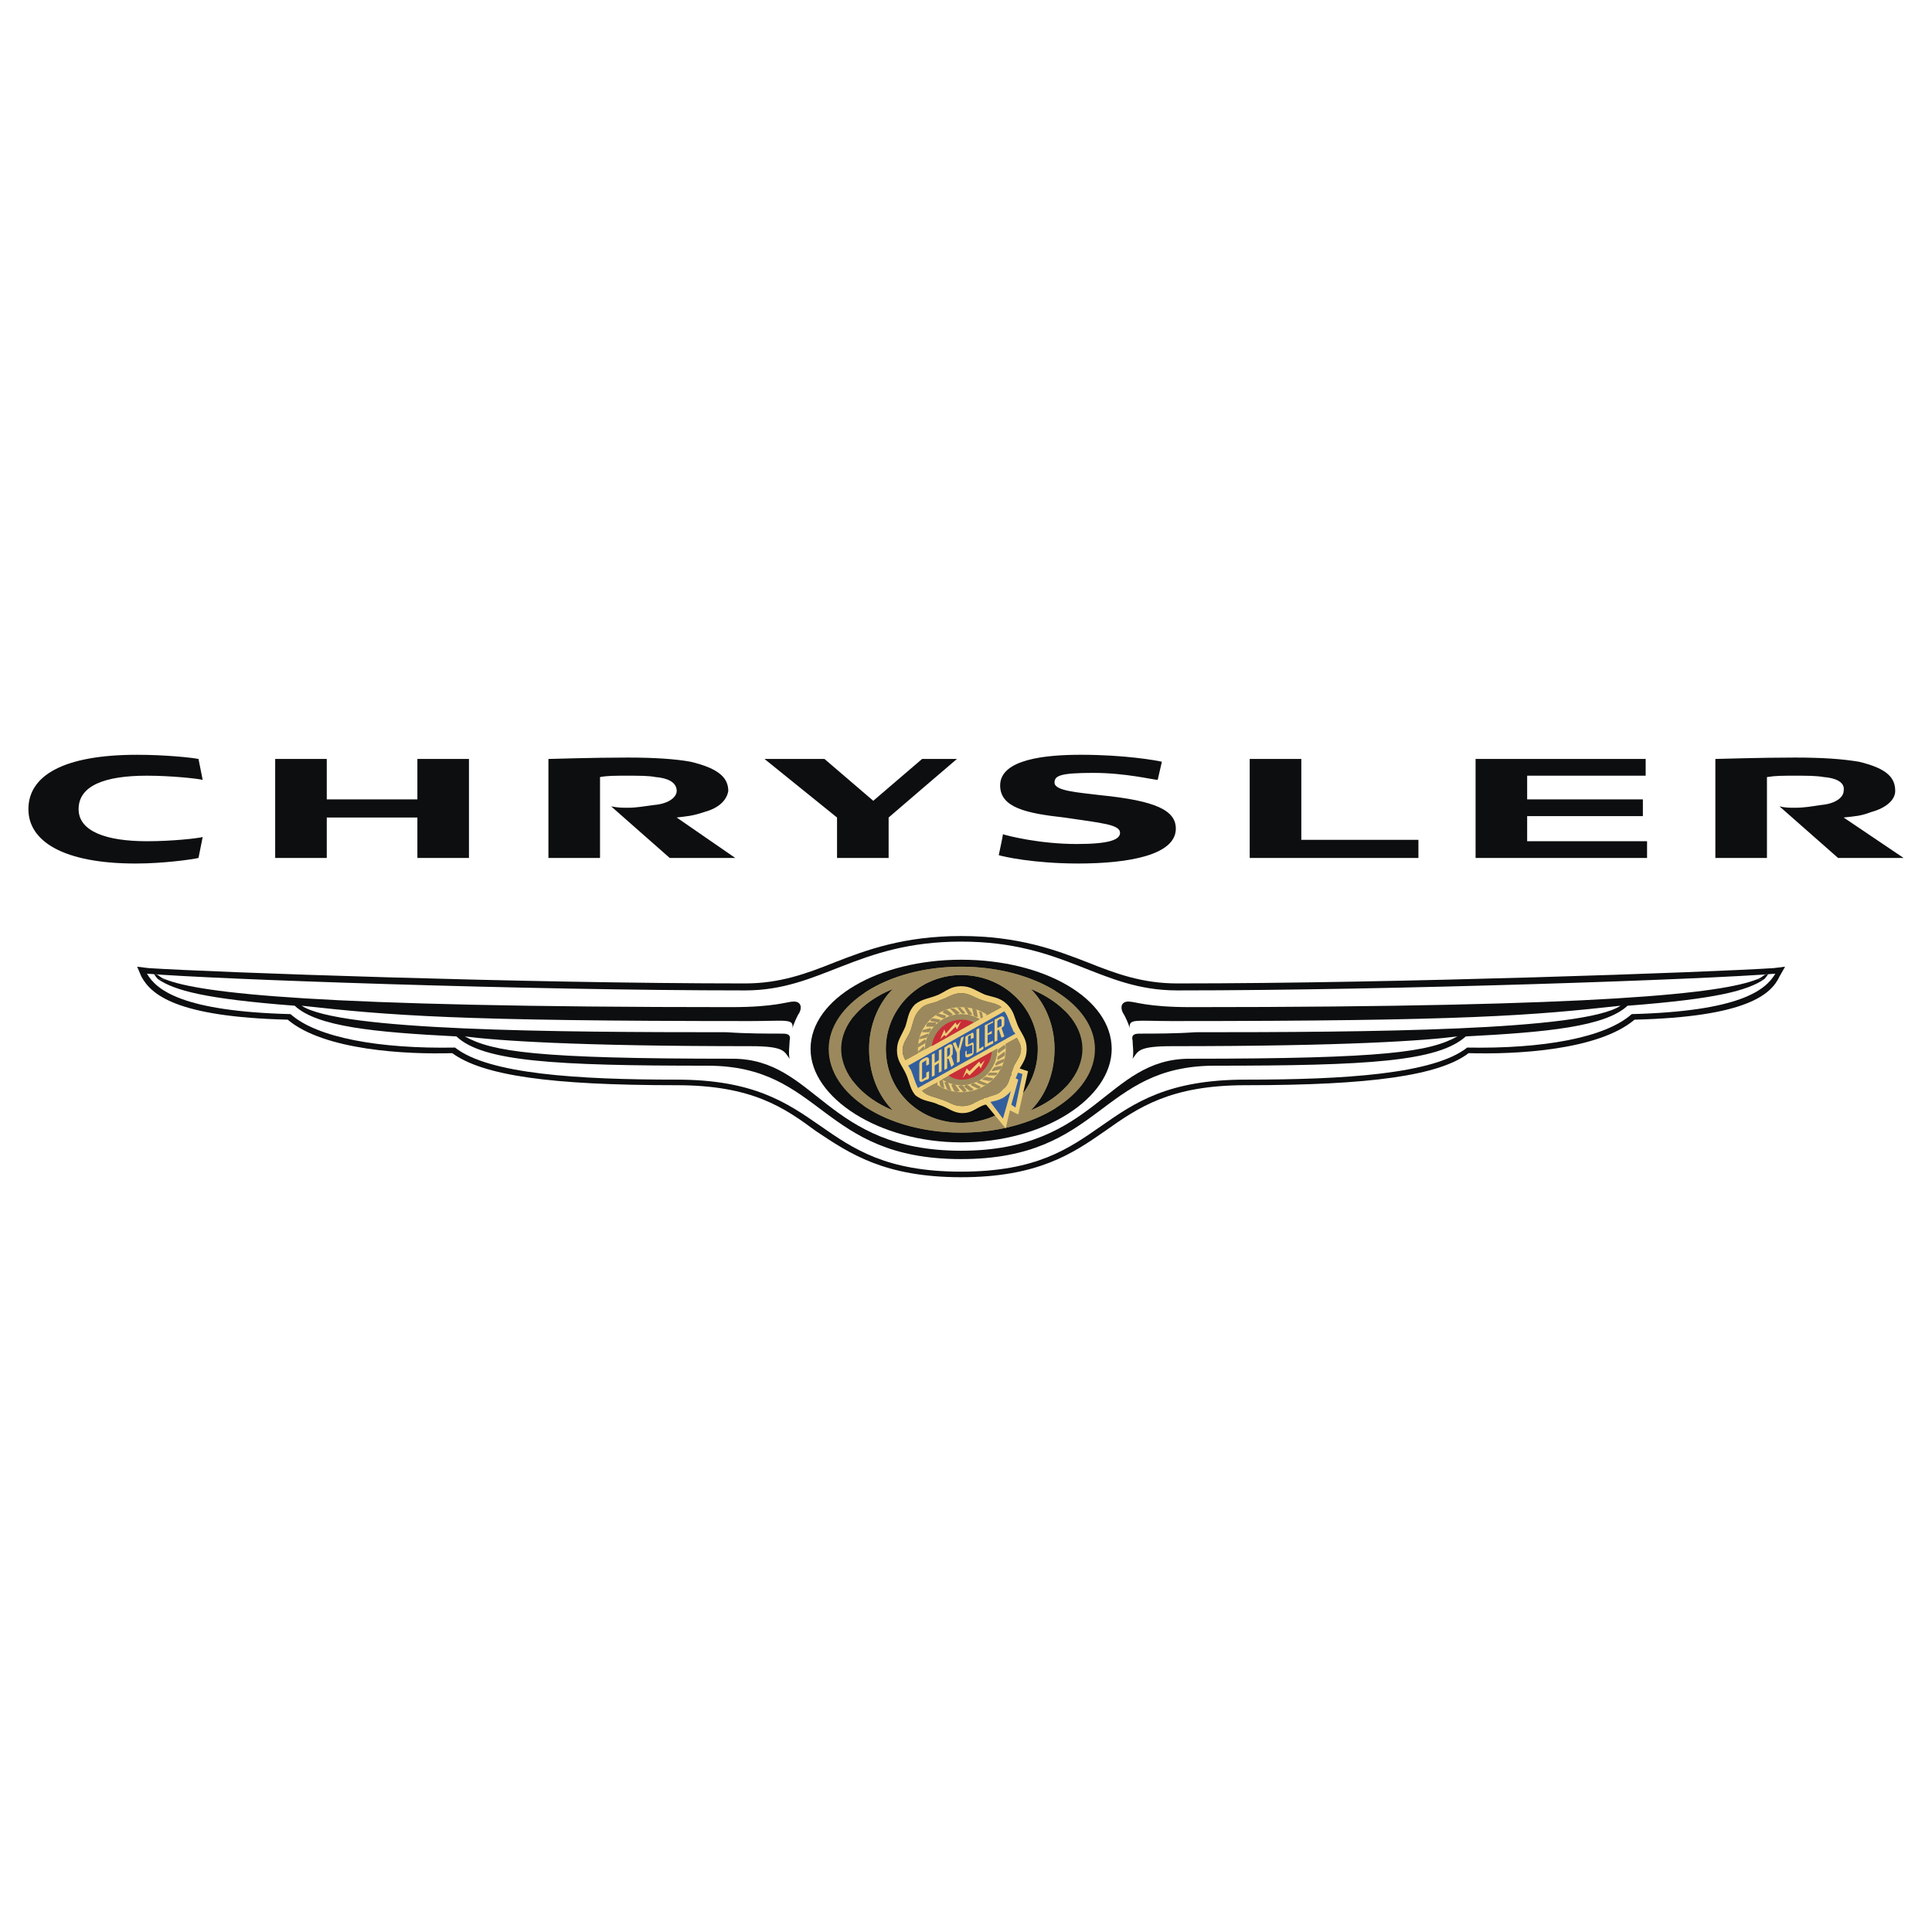 <svg xmlns="http://www.w3.org/2000/svg" width="2500" height="2500" viewBox="0 0 192.756 192.756">
 <g fill-rule="evenodd" clip-rule="evenodd">
  <path fill="#fff" d="M0 0h192.756v192.756H0V0z"/>
  <path fill="#fff" d="M162.797 101.178c-2.643 2.363-8.902 3.477-16.412 3.338-3.34 2.643-12.242 3.199-22.117 3.199-15.439 0-13.354 9.18-28.376 9.18-15.022 0-13.075-9.18-28.376-9.18-9.876 0-18.778-.557-22.116-3.199-7.512.139-13.771-.975-16.414-3.338-10.71-.279-13.353-2.365-14.327-4.035 6.538.557 37.974 1.67 59.673 1.67 7.65 0 11.128-4.869 21.56-4.869 10.433 0 13.771 4.869 21.56 4.869 21.699 0 53.135-1.113 59.674-1.67-.976 1.669-3.618 3.755-14.329 4.035z"/>
  <path fill="#0c0e0f" d="M95.891 95.752c-8.207 0-15.022 3.894-15.022 8.902 0 4.869 6.816 9.32 15.022 9.32 8.345 0 15.023-4.451 15.023-9.32 0-5.008-6.678-8.902-15.023-8.902z"/>
  <path fill="#9b895d" d="M109.244 104.654c0 4.59-5.98 8.346-13.353 8.346-7.372 0-13.214-3.756-13.214-8.346 0-4.451 5.842-8.207 13.214-8.207 7.373 0 13.353 3.756 13.353 8.207zm-13.353-7.371c-4.173 0-7.511 3.338-7.511 7.371 0 4.174 3.338 7.373 7.511 7.373 4.312 0 7.65-3.199 7.65-7.373 0-4.033-3.338-7.371-7.65-7.371zm6.955 1.391c1.531 1.529 2.365 3.756 2.365 5.98 0 2.365-.834 4.59-2.365 6.121 3.061-1.252 5.146-3.617 5.146-6.121s-2.086-4.728-5.146-5.98zm-16.136 5.98c0-2.225.835-4.451 2.365-5.98-3.061 1.252-5.147 3.477-5.147 5.98s2.086 4.869 5.147 6.121c-1.53-1.531-2.365-3.755-2.365-6.121z"/>
  <path fill="#9b895d" d="M106.389 108.385a10.698 10.698 0 0 1-1.084 2.182c-2.416 1.504-5.742 2.434-9.414 2.434-3.854 0-7.291-1.025-9.692-2.662a10.56 10.56 0 0 1-1.13-2.51c.908 1.215 2.308 2.252 4.007 2.947-1.53-1.531-2.365-3.756-2.365-6.121 0-2.225.835-4.451 2.365-5.98-1.649.674-3.016 1.633-3.926 2.764.274-.846.648-1.646 1.111-2.387 2.398-1.592 5.809-2.604 9.63-2.604 3.642 0 6.945.918 9.355 2.383.426.652.785 1.354 1.066 2.092-.885-.906-2.074-1.68-3.467-2.248 1.531 1.529 2.365 3.756 2.365 5.98 0 2.365-.834 4.59-2.365 6.121 1.434-.587 2.653-1.417 3.544-2.391zM95.891 97.283c-4.173 0-7.511 3.338-7.511 7.371 0 4.174 3.338 7.373 7.511 7.373 4.312 0 7.65-3.199 7.65-7.373 0-4.033-3.338-7.371-7.65-7.371z"/>
  <path fill="#d0b26f" d="M88.966 107.566a6.876 6.876 0 0 1-.586-2.773v-.066a7.385 7.385 0 0 0 .586 2.839z"/>
  <path fill="#325e9e" d="M98.117 109.662c.139 0-.138 0 0 0 .834-.418 1.391-.277 1.947-.975.695-.555.695-1.252.973-1.947 0-.139.141-.277.141-.416l1.111.557-.695 4.172-.834-.557-.418 1.809-2.225-2.643z"/>
  <path fill="#9b895d" d="M90.327 105.768c-.139-.279-.278-.557-.278-.975 0-.834.556-1.252.834-2.086s.278-1.391.974-2.086c.556-.557 1.113-.418 1.947-.836.834-.277 1.252-.695 2.086-.695.835 0 1.251.418 2.087.695.834.279 1.391.279 1.947.697l-9.597 5.286zM96.03 110.357c-.974 0-1.252-.418-2.226-.695-.696-.277-1.251-.277-1.808-.834l9.458-5.287c.139.279.418.695.418 1.113 0 .695-.418 1.113-.695 1.67 0 .139-.141.277-.141.416-.139.279-.139.418-.139.557-.139.139-.139.279-.139.279-.139.416-.277.834-.695 1.111-.418.557-.975.557-1.67.836-.139 0-.277 0-.277.139h-.139c-.694.277-1.112.695-1.947.695z"/>
  <path fill="#eece79" d="M99.508 104.654c0 1.947-1.529 3.617-3.617 3.617-1.947 0-3.616-1.67-3.616-3.617 0-1.809 1.669-3.477 3.616-3.477 2.088.001 3.617 1.669 3.617 3.477zm-3.617-4.172c-2.364 0-4.312 1.807-4.312 4.172s1.948 4.312 4.312 4.312c2.503 0 4.451-1.947 4.451-4.312s-1.947-4.172-4.451-4.172z"/>
  <path fill="#9b895d" d="M95.474 100.482c.139 0 .417 0 .417.139l.417.416c-.139.141-.278.141-.417 0l-.417-.555zM94.778 100.621h.417l.557.416c-.14.141-.417.279-.417.141l-.557-.557zM94.083 101.037c0-.277.279-.277.417-.277l.557.418c-.139.139-.278.277-.417.139l-.557-.28zM93.387 101.316c0-.139.278-.279.417-.139l.557.139c0 .277-.139.277-.279.277l-.695-.277zM92.831 101.873c0-.279.278-.279.278-.279l.696.139a.298.298 0 0 1-.278.279l-.696-.139zM92.414 102.43c0-.279.14-.418.278-.418h.695c0 .277-.139.418-.278.418h-.695zM91.997 102.986c0-.141.139-.279.278-.279l.556-.139c.139.139 0 .277-.139.418h-.695zM91.718 103.682c0-.141.139-.279.139-.279l.696-.277c.139.139 0 .277-.14.416l-.695.14zM91.579 104.516c0-.279 0-.418.139-.418l.557-.416c.139.139.139.277 0 .416l-.696.418zM91.718 105.211c-.139-.139-.139-.418 0-.418l.417-.416c.14.139.14.277.14.416l-.557.418zM91.857 105.906c-.139-.139-.139-.277-.139-.418l.417-.557c.14.141.278.279.14.418l-.418.557zM92.135 106.602c-.139-.139-.278-.277-.139-.416l.278-.557c.139 0 .278.277.139.277l-.278.696zM92.553 107.158c-.278 0-.278-.277-.278-.277l.278-.695c.139 0 .278.277.139.416l-.139.556zM92.97 107.715c-.139 0-.278-.139-.278-.279l.139-.695c.139 0 .278.141.278.279l-.139.695zM93.527 108.271c-.14 0-.278-.279-.278-.418v-.557c.139 0 .278 0 .278.139v.836zM94.222 108.549c-.14 0-.417-.139-.417-.277l-.139-.557c.278-.139.417 0 .417.139l.139.695zM94.917 108.828c-.139 0-.417-.141-.417-.141l-.278-.695c.278-.139.417 0 .417.141l.278.695zM95.752 108.828c-.279.139-.417.139-.557 0l-.278-.557c.139-.139.278-.139.417 0l.418.557zM96.448 108.828c-.139.139-.417.139-.417 0l-.417-.418c0-.139.278-.139.417-.139l.417.557zM97.143 108.688c-.139.141-.278.141-.417.141l-.557-.418c.139-.139.278-.277.417-.139l.557.416zM97.838 108.41c0 .139-.277.277-.416.139l-.557-.277c0-.139.278-.279.418-.139l.555.277zM98.533 108.133c-.139.139-.277.139-.416.139l-.695-.279c.139-.139.277-.277.416-.139l.695.279zM99.09 107.576c0 .139-.277.277-.416.277l-.695-.139c.139-.139.277-.279.416-.279l.695.141zM99.508 107.02c0 .139-.139.277-.279.277h-.695c0-.139.141-.277.279-.277h.695zM99.926 106.324c0 .277-.141.416-.279.416l-.695.141c0-.141.139-.279.277-.418l.697-.139zM100.203 105.629c0 .277-.139.416-.277.416l-.557.279c-.141-.139 0-.279.139-.418l.695-.277zM100.203 104.932c.139.141 0 .418 0 .418l-.695.418c0-.139 0-.418.139-.418l.556-.418zM100.203 104.236c.139.141.139.418 0 .418l-.557.418c-.139-.141-.139-.279 0-.418l.557-.418zM100.064 103.541c.139.141.139.279.139.418l-.557.557c-.139-.139-.139-.279 0-.418l.418-.557zM99.785 102.846c.141.141.279.279.141.418l-.279.557c-.139 0-.277-.279-.277-.418l.415-.557zM99.369 102.15c.277.139.277.279.277.418l-.277.695c-.141-.139-.279-.277-.279-.418l.279-.695zM98.951 101.732c.139 0 .277.141.277.279l-.139.695a.298.298 0 0 1-.277-.277l.139-.697zM98.395 101.178c.139 0 .279.277.279.277v.695c-.141 0-.279-.139-.279-.277v-.695zM97.699 100.898c.139 0 .279.139.279.139l.139.695c-.139 0-.279 0-.279-.139l-.139-.695zM97.004 100.621c.139 0 .279 0 .418.139l.139.695c-.139 0-.277 0-.418-.139l-.139-.695zM96.169 100.482c.139 0 .417 0 .417.139l.417.557c-.139.139-.417.139-.417 0l-.417-.696z"/>
  <path fill="#eece79" d="M101.732 106.602c.418-.695.697-1.113.697-1.947 0-.973-.418-1.391-.836-2.225-.416-.975-.416-1.531-1.111-2.227-.697-.695-1.393-.695-2.227-.973-.973-.418-1.391-.836-2.365-.836s-1.391.418-2.226.836c-.974.416-1.669.416-2.365.973-.695.695-.695 1.391-.974 2.227-.417.973-.834 1.391-.834 2.363 0 .975.417 1.393.834 2.227s.417 1.529.974 2.225c.834.695 1.53.557 2.365.975.974.277 1.391.834 2.365.834s1.392-.557 2.226-.834h.139l1.947 2.363.418-1.807.834.416.975-4.311-.836-.279zm-11.405-.834c-.139-.279-.278-.557-.278-.975 0-.834.556-1.252.834-2.086s.278-1.391.974-2.086c.556-.557 1.113-.418 1.947-.836.834-.277 1.252-.695 2.086-.695.835 0 1.251.418 2.087.695.834.279 1.391.279 1.947.697l-9.597 5.286zm5.703 4.589c-.974 0-1.252-.418-2.226-.695-.696-.277-1.251-.277-1.808-.834l9.458-5.287c.139.279.418.695.418 1.113 0 .695-.418 1.113-.695 1.67 0 .139-.141.277-.141.416-.139.279-.139.418-.139.557-.139.139-.139.279-.139.279-.139.416-.277.834-.695 1.111-.418.557-.975.557-1.67.836-.139 0-.277 0-.277.139h-.139c-.694.277-1.112.695-1.947.695zm4.034 1.252l-1.252-1.67c.695-.139 1.252-.277 1.809-.834.139-.139.277-.277.277-.418l-.834 2.922zm1.252-1.113l-.418-.277.695-2.504-.277-.139c.139-.141.139-.418.277-.557l.418.139-.695 3.338z"/>
  <path fill="#c82e37" d="M95.891 101.732c-1.53 0-2.782 1.254-2.921 2.645l4.172-2.365a2.766 2.766 0 0 0-1.251-.28zM94.639 107.297c.417.279.834.418 1.252.418a3.042 3.042 0 0 0 3.06-2.783l-4.312 2.365z"/>
  <path fill="#325e9e" d="M91.579 108.549c-.278-.557-.417-1.113-.695-1.809-.139-.139-.139-.277-.278-.416l9.598-5.426c.418.557.418.975.834 1.809 0 .139.141.279.279.418l-9.738 5.424z"/>
  <path fill="#eece79" d="M93.805 103.682l.417-.975.139.418.974-1.113.139.277.417-.416-.417.834-.139-.277-.974.972-.139-.138-.417.418zM96.03 107.576l.418-.974.278.279.973-.975.139.28.418-.418-.418.834-.139-.278-.973.973-.278-.277-.418.556zM92.97 105.211l.279-.139v.973l.417-.277v-.975l.278-.139v2.227l-.278.139v-.975l-.417.279v.973l-.279.139v-2.225zM94.5 105.488v-.834l.139-.139c.139 0 .139 0 .139.139v.418c0 .139 0 .139-.139.277l-.139.139zm.417-.138c.139-.139.139-.139.139-.277v-.557c0-.279-.139-.418-.417-.279l-.417.279v2.225l.278-.139v-.973h.139l.278.834.278-.277-.278-.836zM95.474 105.072l-.417-.974.278-.139.278.695.278-1.113.278-.139-.417 1.53v.974l-.278.139v-.973zM96.586 104.377c-.139.139-.278 0-.278-.141v-.555c0-.279 0-.279.278-.418l.278-.139c.139-.139.278-.139.278.139v.277l-.278.141v-.418l-.278.139v.834l.278-.139c.139-.139.278-.139.278.139v.557c0 .279 0 .418-.278.557l-.278.139c-.139 0-.278 0-.278-.139v-.418l.139-.139v.418l.556-.139v-.836l-.417.141zM97.422 102.707l.277-.139v2.086l.418-.277v.277l-.695.418v-2.365zM98.256 102.289l.834-.416v.139l-.557.277v.836l.418-.279v.279l-.418.139v.834l.557-.278v.278l-.834.418v-2.227zM99.508 102.568v-.695l.139-.141c.139-.139.279 0 .279 0v.557c0 .141-.141.141-.141.141l-.277.138zm.418 0c.139-.139.277-.139.277-.418v-.557c0-.139-.277-.277-.418-.139l-.557.277v2.227l.279-.139v-.975l.139-.139.279.834.277-.139-.276-.832zM92.414 106.324v-.557l-.417.277v1.67l.417-.279v-.416l.278-.139v.416c0 .279 0 .418-.278.418l-.278.139c-.139.139-.417.139-.417-.139v-1.529c0-.279.139-.418.417-.557l.278-.141c.14 0 .278 0 .278.279v.418l-.278.14z"/>
  <path fill="#0c0e0f" d="M176.984 96.586c-6.398.418-37.555 1.531-59.533 1.531-3.477 0-6.119-.975-8.902-2.087-3.199-1.251-6.955-2.643-12.658-2.643-5.703 0-9.458 1.391-12.658 2.643-2.782 1.112-5.424 2.087-8.902 2.087-21.978 0-53.135-1.113-59.534-1.531l-1.113-.139.417.975c.974 1.809 3.478 4.033 14.605 4.311 3.617 3.061 11.824 3.479 16.414 3.34 3.06 2.225 9.737 3.199 22.395 3.199 7.512 0 10.711 2.225 13.91 4.59 3.338 2.225 6.815 4.59 14.466 4.59 7.65 0 11.128-2.365 14.328-4.59 3.338-2.365 6.537-4.59 14.049-4.59 12.518 0 19.334-.975 22.256-3.199 4.729.139 12.936-.279 16.553-3.34 11.127-.277 13.631-2.502 14.465-4.311l.557-.975-1.115.139zm-14.187 4.592c-2.643 2.363-8.902 3.477-16.412 3.338-3.34 2.643-12.242 3.199-22.117 3.199-15.439 0-13.354 9.18-28.376 9.18-15.022 0-13.075-9.18-28.376-9.18-9.876 0-18.778-.557-22.116-3.199-7.512.139-13.771-.975-16.414-3.338-10.71-.279-13.353-2.365-14.327-4.035 6.538.557 37.974 1.67 59.673 1.67 7.65 0 11.128-4.869 21.56-4.869 10.433 0 13.771 4.869 21.56 4.869 21.699 0 53.135-1.113 59.674-1.67-.976 1.669-3.618 3.755-14.329 4.035z"/>
  <path fill="#0c0e0f" d="M176.012 97.283l.418-.141s-.141.279-.418.557h-.695c.417-.138.695-.416.695-.416z"/>
  <path fill="#0c0e0f" d="M175.316 97.699c-3.479 1.391-15.162 2.783-56.475 2.783-4.451 0-5.562-.557-6.26-.557-.695 0-.834.557-.555 1.111.277.418.555 1.113.695 1.531-.141-.975.695-.695 4.172-.695 29.49 0 35.887-.557 44.791-1.531-3.756 2.504-25.316 2.645-42.426 2.645-1.947.139-4.033.139-5.564.139-.557 0-.834.139-.695.695 0 .416.139 1.252 0 1.809.557-.697.418-1.252 3.895-1.252 17.527 0 25.316-.557 28.516-.975-2.781 1.529-7.094 2.227-26.707 2.227-8.346 0-9.32 9.18-22.812 9.18s-14.466-9.18-22.812-9.18c-19.613 0-23.925-.697-26.707-2.227 3.199.418 10.988.975 28.515.975 3.478 0 3.339.555 3.895 1.252-.139-.557 0-1.393 0-1.809.139-.557-.139-.695-.696-.695-1.53 0-3.616 0-5.563-.139-17.109 0-38.669-.141-42.425-2.645 8.903.975 15.301 1.531 44.79 1.531 3.478 0 4.312-.279 4.173.695.14-.418.417-1.113.696-1.531.278-.555.139-1.111-.556-1.111-.696 0-1.809.557-6.26.557-41.451 0-52.996-1.393-56.474-2.783h-.695c1.669 1.113 4.59 1.947 13.631 2.643 2.226 2.088 7.929 2.645 16.135 3.061 2.643 2.504 9.737 2.922 25.038 2.922 11.545 0 11.267 9.318 25.316 9.318 14.048 0 13.771-9.318 25.316-9.318 15.301 0 22.256-.418 25.037-2.922 8.068-.416 13.91-.973 16.137-3.061 9.041-.695 11.961-1.529 13.631-2.643h-.697z"/>
  <path fill="#0c0e0f" d="M15.771 97.283l-.417-.141s.139.279.417.557h.695c-.417-.138-.695-.416-.695-.416zM124.684 85.598h16.832V83.79h-11.684v-8.068h-5.148v9.876zM27.455 75.722v9.876h5.146v-4.034h9.042v4.034h5.146v-9.876h-5.146v4.034h-9.042v-4.034h-5.146zM91.997 75.722l-4.869 4.173-4.869-4.173h-5.981l7.233 5.842v4.034h5.147v-4.034c.139-.139 6.815-5.842 6.815-5.842h-3.476zM147.219 85.598h17.109v-1.669h-11.963v-2.504h11.545v-1.669h-11.545v-2.365h11.823v-1.669h-16.969v9.876zM99.785 78.365c0 2.225 2.645 2.782 6.398 3.199 3.756.557 5.564.695 5.564 1.53 0 .695-1.113 1.113-4.312 1.113-3.754 0-6.953-.834-7.371-.974 0 .139-.418 2.086-.418 2.086.418.139 3.479.834 7.93.834 5.006 0 9.736-.834 9.736-3.478 0-1.808-1.947-2.782-7.512-3.338-2.225-.278-4.59-.417-4.59-1.252 0-.695.557-.974 3.895-.974 3.199 0 5.98.696 6.398.696l.419-1.807c-.557-.139-3.756-.696-8.068-.696-3.477.001-8.069.418-8.069 3.061zM2.834 80.73c0 3.199 3.478 5.424 10.711 5.424 2.782 0 5.703-.417 6.259-.556l.417-2.086c-.557.139-3.061.417-5.564.417-4.033 0-6.815-.974-6.815-3.199 0-2.365 2.643-3.339 6.815-3.339 2.365 0 5.008.278 5.564.417l-.417-2.086c-.695-.14-3.338-.417-6.121-.417-7.371 0-10.849 2.086-10.849 5.425zM54.718 85.598h5.146V77.53c.695-.139 1.53-.139 2.643-.139 1.251 0 2.225 0 2.921.139 1.53.139 2.086.696 2.086 1.391 0 .556-.695 1.252-2.226 1.391-1.113.14-1.808.278-2.643.278-.557 0-.974 0-1.669-.139l5.842 5.146h6.538l-5.842-4.034c1.113-.139 1.53-.139 2.782-.556 1.53-.417 2.226-1.251 2.364-2.086 0-1.252-.834-2.226-3.755-2.921-1.53-.278-3.617-.418-6.259-.418-3.756 0-7.511.14-7.929.14v9.876h.001zM171.143 85.598h5.146V77.53c.836-.139 1.531-.139 2.783-.139s2.086 0 2.92.139c1.531.139 2.088.696 1.947 1.391 0 .556-.695 1.252-2.225 1.391-.975.14-1.67.278-2.643.278-.557 0-.975 0-1.531-.139l5.844 5.146h6.537l-5.982-4.034c1.252-.139 1.67-.139 2.783-.556 1.529-.417 2.363-1.251 2.363-2.086 0-1.252-.695-2.226-3.615-2.921-1.67-.278-3.617-.418-6.398-.418-3.617 0-7.512.14-7.93.14v9.876h.001z"/>
 </g>
</svg>